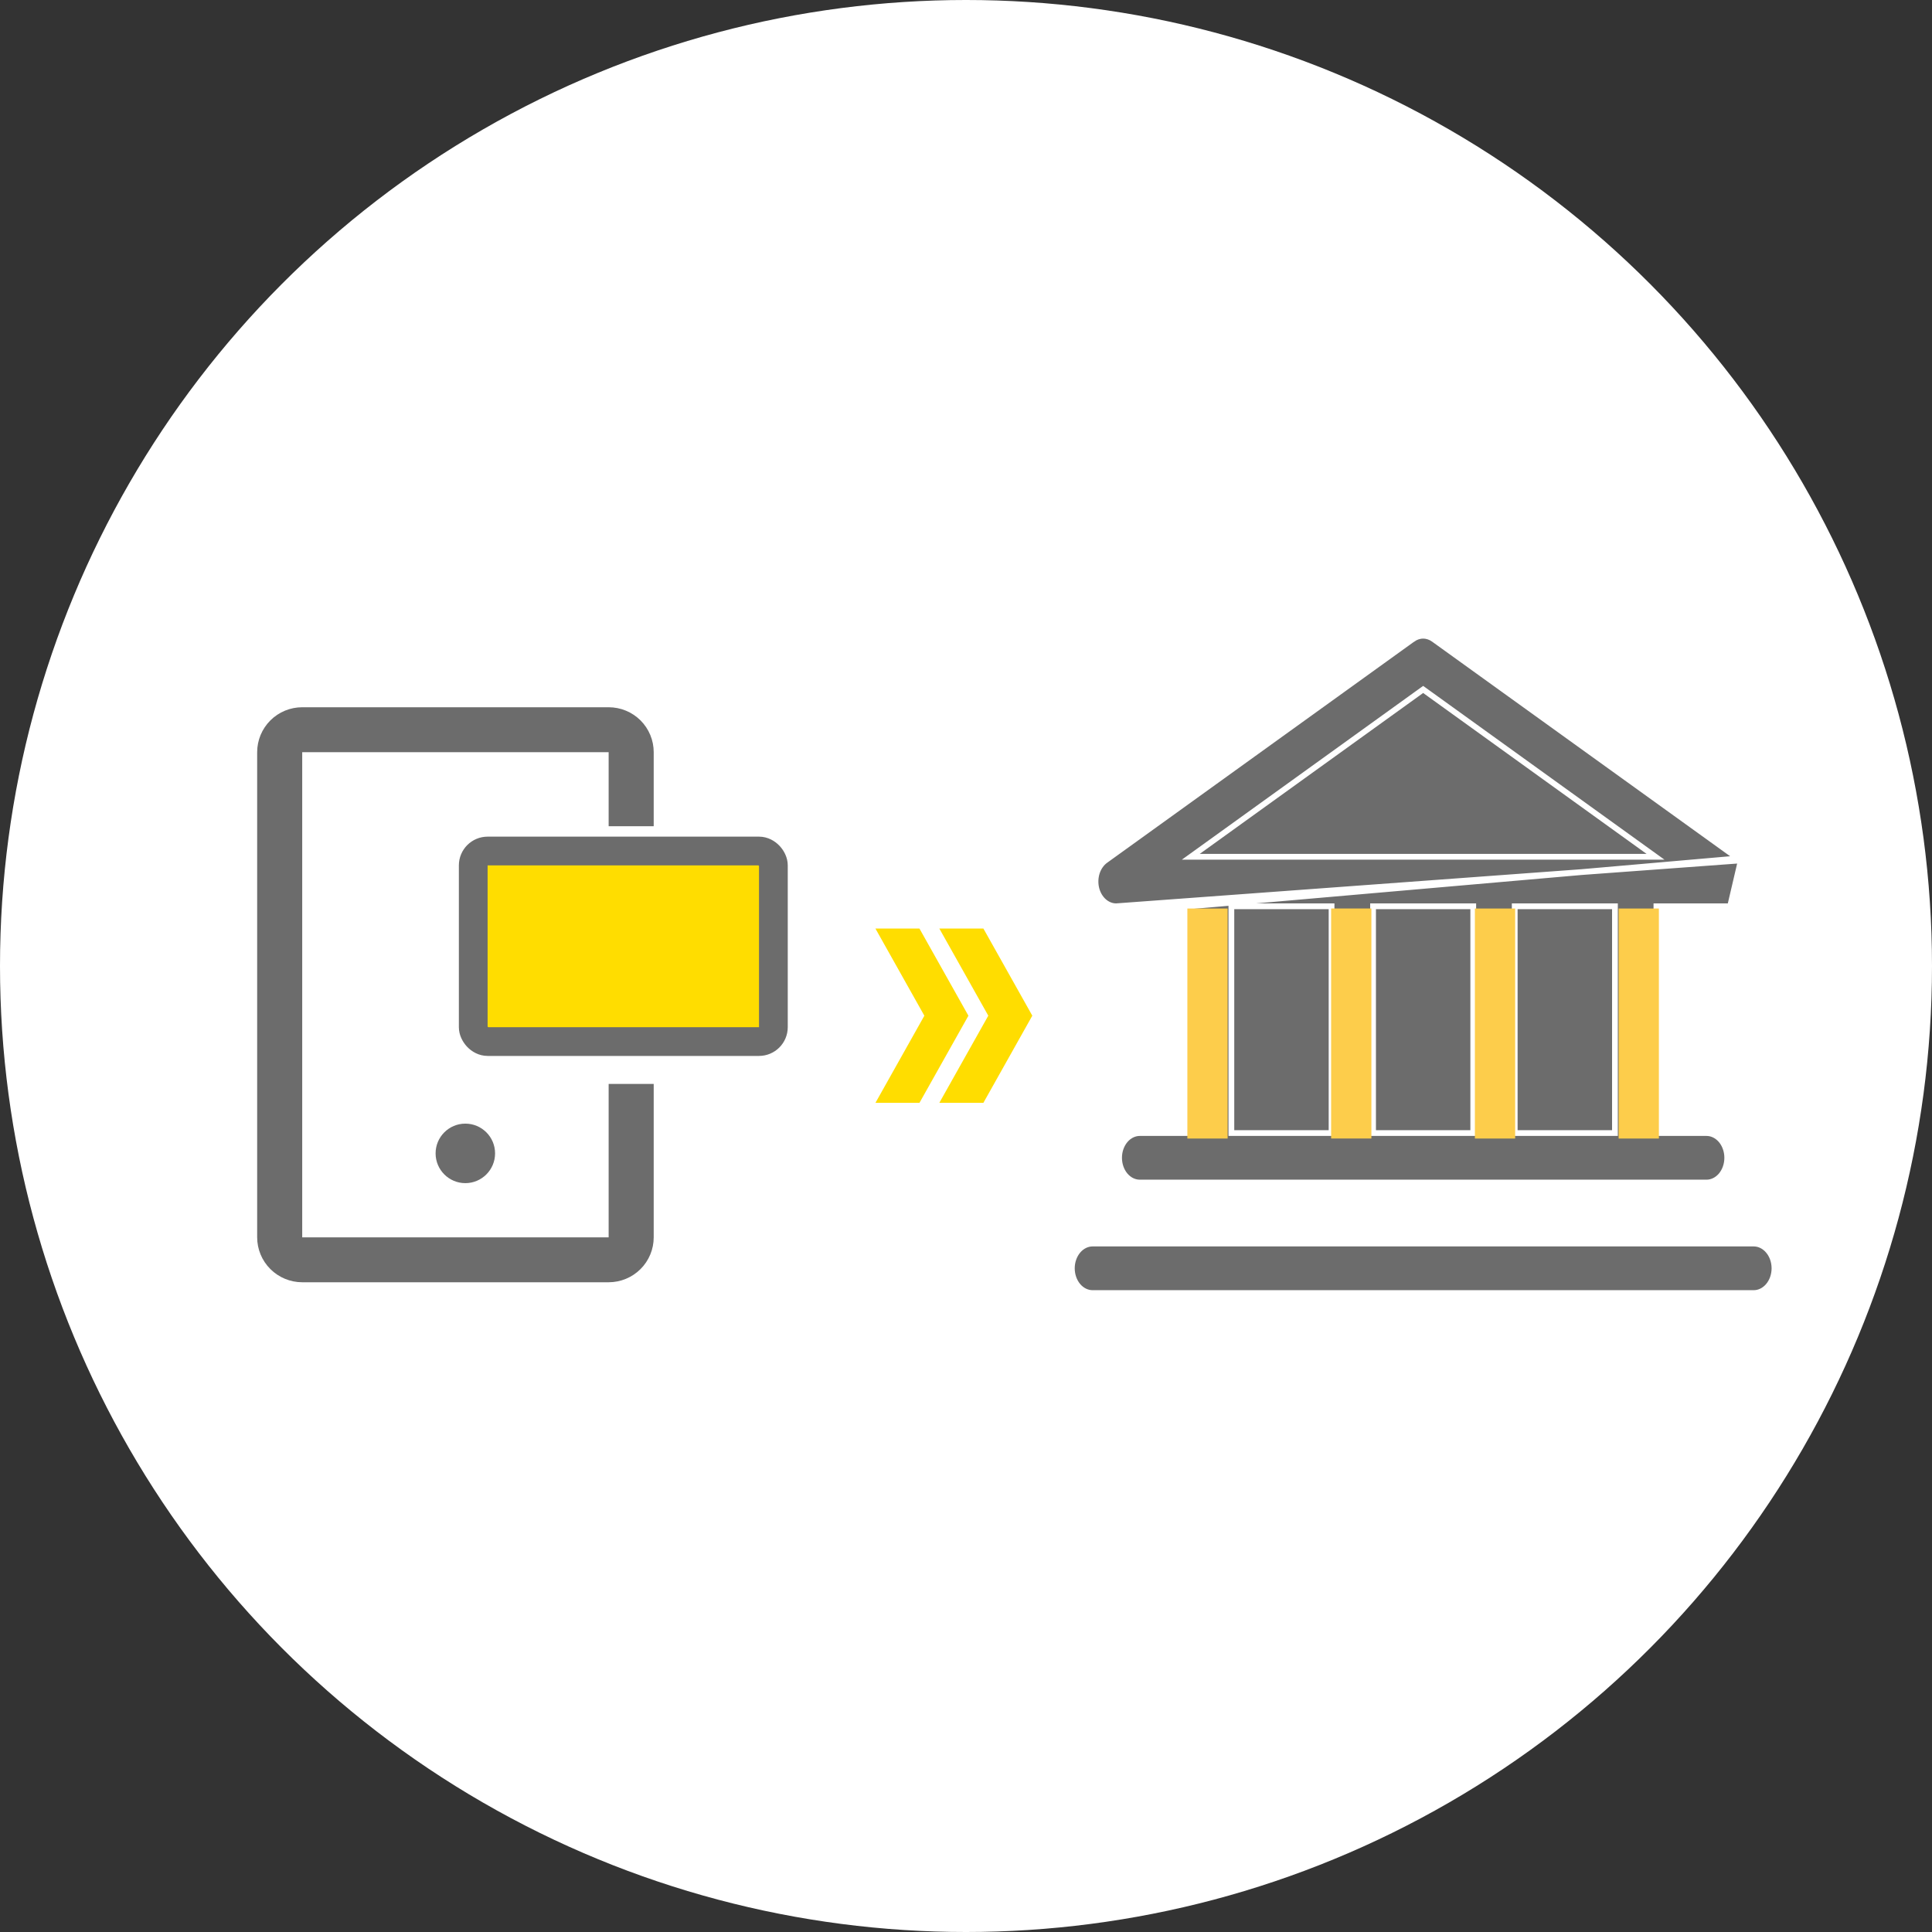 <svg xmlns="http://www.w3.org/2000/svg" width="56" height="56" viewBox="0 0 56 56" fill="none"><rect x="0" y="0" width="56" height="56" fill="#333333" stroke="none"/><circle cx="28" cy="28" r="28" fill="white"></circle><g clip-path="url(#clip0_596_7399)"><path d="M34.49 26.269V26.352V32.759V32.842H34.407H33.038C32.883 32.842 32.731 32.914 32.617 33.047C32.503 33.181 32.437 33.365 32.437 33.559C32.437 33.754 32.503 33.938 32.617 34.072C32.731 34.205 32.883 34.277 33.038 34.277H49.464C49.619 34.277 49.77 34.205 49.885 34.072C49.999 33.938 50.065 33.754 50.065 33.559C50.065 33.365 49.999 33.181 49.885 33.047C49.77 32.914 49.619 32.842 49.464 32.842H48.095H48.012V32.759V26.352V26.269H48.095L50.148 26.269L50.148 26.269M34.49 26.269L50.508 24.871C50.634 24.963 50.732 25.1 50.785 25.262C50.839 25.425 50.846 25.603 50.806 25.77C50.765 25.938 50.679 26.085 50.56 26.19C50.442 26.295 50.297 26.352 50.148 26.352V26.269M34.49 26.269H34.407L32.353 26.269M34.49 26.269L32.353 26.269M50.148 26.269C50.275 26.269 50.401 26.22 50.505 26.128C50.61 26.035 50.688 25.903 50.725 25.751C50.762 25.598 50.755 25.436 50.706 25.288C50.657 25.141 50.57 25.019 50.459 24.939M50.148 26.269L50.459 24.939M50.459 24.939C50.459 24.939 50.459 24.939 50.459 24.939L41.561 18.532L41.561 18.532C41.467 18.463 41.359 18.427 41.251 18.427C41.142 18.427 41.035 18.463 40.941 18.532L40.94 18.532L32.043 24.939C32.043 24.939 32.043 24.939 32.043 24.939C31.932 25.019 31.844 25.141 31.795 25.288C31.747 25.436 31.74 25.598 31.777 25.751C31.814 25.903 31.892 26.035 31.997 26.128C32.101 26.22 32.226 26.269 32.353 26.269C32.353 26.269 32.353 26.269 32.353 26.269M50.459 24.939L32.353 26.269M35.775 26.269H35.692V26.352V32.759V32.842H35.775H38.513H38.596V32.759V26.352V26.269H38.513H35.775ZM42.703 26.352V26.269H42.62H39.882H39.799V26.352V32.759V32.842H39.882H42.62H42.703V32.759V26.352ZM46.726 32.842H46.81V32.759V26.352V26.269H46.726H43.989H43.905V26.352V32.759V32.842H43.989H46.726ZM41.3 20.019L41.251 19.984L41.202 20.019L34.726 24.683L34.516 24.834H34.774H47.727H47.986L47.776 24.683L41.3 20.019ZM51.434 36.763C51.434 36.957 51.368 37.141 51.253 37.275C51.139 37.408 50.988 37.48 50.833 37.48H31.669C31.514 37.48 31.362 37.408 31.248 37.275C31.134 37.141 31.068 36.957 31.068 36.763C31.068 36.569 31.134 36.384 31.248 36.251C31.362 36.117 31.514 36.045 31.669 36.045H50.833C50.988 36.045 51.139 36.117 51.253 36.251C51.368 36.384 51.434 36.569 51.434 36.763Z" fill="#6C6C6C" stroke="white" stroke-width="0.167"></path><path d="M35 26.334V33.001" stroke="#FDCD4B" stroke-width="1.167"></path><path d="M39.167 26.333V33" stroke="#FDCD4B" stroke-width="1.167"></path><path d="M43.334 26.334V33.001" stroke="#FDCD4B" stroke-width="1.167"></path><path d="M47.5 26.334V33.001" stroke="#FDCD4B" stroke-width="1.167"></path></g><path d="M13.488 34.294C13.964 34.294 14.35 33.907 14.35 33.431C14.35 32.955 13.964 32.569 13.488 32.569C13.012 32.569 12.626 32.955 12.626 33.431C12.626 33.907 13.012 34.294 13.488 34.294Z" fill="#6C6C6C"></path><path fill-rule="evenodd" clip-rule="evenodd" d="M8.76 20.5H17.642C17.989 20.5 18.321 20.637 18.566 20.881C18.811 21.126 18.948 21.457 18.948 21.802V23.948H17.642V21.802H8.76V35.865H17.642V31.419H18.948V35.865C18.948 36.21 18.811 36.541 18.566 36.785C18.321 37.029 17.989 37.167 17.642 37.167H8.76C8.414 37.167 8.082 37.029 7.837 36.785C7.592 36.541 7.454 36.21 7.454 35.865V21.802C7.454 21.457 7.592 21.126 7.837 20.881C8.082 20.637 8.414 20.5 8.76 20.5Z" fill="#6C6C6C"></path><rect x="13.937" y="24.886" width="8.263" height="5.085" fill="#FFDD00"></rect><rect x="13.717" y="24.667" width="8.7" height="5.523" rx="0.417" stroke="#6C6C6C" stroke-width="0.833"></rect><path d="M26.651 26.915H25.375L26.793 29.441L25.375 31.967H26.651L28.07 29.441L26.651 26.915Z" fill="#FFDD00"></path><path d="M28.504 26.914H27.227L28.646 29.44L27.227 31.966H28.504L29.922 29.44L28.504 26.914Z" fill="#FFDD00"></path><defs><clipPath id="clip0_596_7399"><rect width="20.833" height="20" fill="white" transform="translate(30.834 18)"></rect></clipPath></defs></svg>